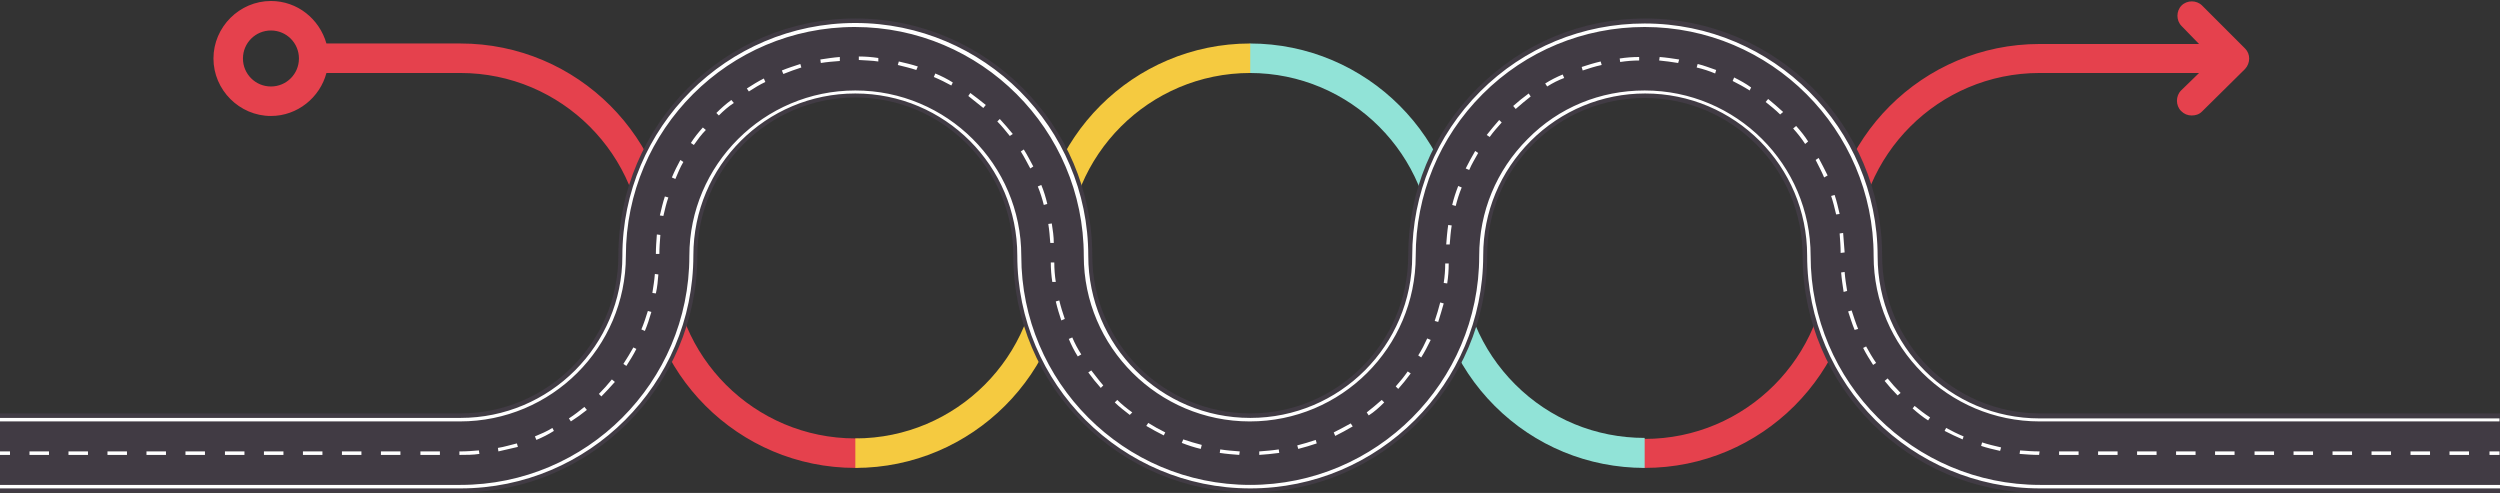 <?xml version="1.0" encoding="UTF-8"?><svg xmlns="http://www.w3.org/2000/svg" xmlns:xlink="http://www.w3.org/1999/xlink" height="98.6" preserveAspectRatio="xMidYMid meet" version="1.0" viewBox="0.0 -0.2 500.1 98.6" width="500.1" zoomAndPan="magnify"><rect x="0.0" y="-0.2" width="500.1" height="98.6" fill="#333333" stroke="none"/><g id="change1_1"><path d="M449.1,13.6C449.1,13.6,449.1,13.6,449.1,13.6C449.1,13.6,449.1,13.6,449.1,13.6l-8.6,8.5 c-0.6,0.6-1.3,0.8-2.1,0.8c-0.8,0-1.5-0.3-2.1-0.9c-1.1-1.1-1.1-3,0-4.1l3.6-3.5H408c-20.2,0-36.6,16.4-36.6,36.6 c0,23.4-19,42.4-42.4,42.4c-1.6,0-2.9-1.3-2.9-2.9c0-1.6,1.3-2.9,2.9-2.9c20.2,0,36.6-16.4,36.6-36.6c0-23.4,19-42.4,42.4-42.4h31.9 L436.4,5c-1.1-1.1-1.1-3,0-4.1c1.1-1.1,3-1.1,4.1,0l8.6,8.6c0,0,0,0,0,0l0,0c0,0,0,0,0,0C450.2,10.6,450.2,12.4,449.1,13.6z M174,90.5c0,1.6-1.3,2.9-2.9,2.9c-23.4,0-42.4-19-42.4-42.4c0-20.2-16.4-36.6-36.6-36.6H65.3C64,19.3,59.5,23,54.2,23 c-6.3,0-11.5-5.2-11.5-11.5S47.9,0,54.2,0c5.3,0,9.7,3.6,11.1,8.5h26.8c23.4,0,42.4,19,42.4,42.4c0,20.2,16.4,36.6,36.6,36.6 C172.7,87.5,174,88.8,174,90.5z M59.8,11.5c0-3.1-2.5-5.6-5.6-5.6c-3.1,0-5.6,2.5-5.6,5.6s2.5,5.6,5.6,5.6 C57.3,17.1,59.8,14.6,59.8,11.5z" fill="#E5414D"/></g><g id="change2_1"><path d="M329,93.4c-11.3,0-22-4.4-30-12.4c-8-8-12.4-18.7-12.4-30c0-20.2-16.4-36.6-36.6-36.6V8.5 c23.4,0,42.4,19,42.4,42.4c0,9.8,3.8,18.9,10.7,25.8c6.9,6.9,16.1,10.7,25.9,10.7V93.4z" fill="#91E3D7"/></g><g id="change3_1"><path d="M171.1,93.4v-5.9c20.2,0,36.6-16.4,36.6-36.6c0-23.4,19-42.4,42.4-42.4v5.9c-20.2,0-36.6,16.4-36.6,36.6 C213.5,74.4,194.4,93.4,171.1,93.4z" fill="#F5CA40"/></g><g id="change4_1"><path d="M500,98.4h-92c-26.2,0-47.4-21.3-47.4-47.4c0-17.4-14.2-31.6-31.6-31.6c-8.4,0-16.4,3.3-22.3,9.2 c-6,6-9.2,13.9-9.2,22.3c0,26.1-21.3,47.4-47.4,47.4c-26.2,0-47.4-21.3-47.4-47.4c0-17.4-14.2-31.6-31.6-31.6 c-17.4,0-31.6,14.2-31.6,31.6c0,26.1-21.3,47.4-47.4,47.4H0V82.5h92.1c17.4,0,31.6-14.2,31.6-31.6c0-26.1,21.3-47.4,47.4-47.4 s47.4,21.3,47.4,47.4c0,17.4,14.2,31.6,31.6,31.6c17.4,0,31.6-14.2,31.6-31.6c0-12.7,4.9-24.6,13.9-33.5c9-9,20.9-13.9,33.5-13.9 c26.2,0,47.4,21.3,47.4,47.4c0,17.4,14.2,31.6,31.6,31.6h92V98.4z" fill="#413B44"/></g><g id="change5_1"><path d="M500,83.4v0.7h-92c-18.3,0-33.2-14.9-33.2-33.1c0-25.3-20.6-45.8-45.8-45.8c-12.2,0-23.8,4.8-32.4,13.4 c-8.7,8.7-13.4,20.2-13.4,32.4c0,18.3-14.9,33.1-33.2,33.1c-18.3,0-33.2-14.9-33.2-33.1c0-25.3-20.6-45.8-45.8-45.8 S125.2,25.7,125.2,51c0,18.3-14.9,33.1-33.2,33.1H0v-0.7h92.1c17.9,0,32.4-14.5,32.4-32.4c0-25.7,20.9-46.6,46.6-46.6 c25.7,0,46.6,20.9,46.6,46.6c0,17.9,14.5,32.4,32.4,32.4c17.9,0,32.4-14.5,32.4-32.4c0-12.4,4.8-24.1,13.6-32.9 c8.8-8.8,20.5-13.6,32.9-13.6c25.7,0,46.6,20.9,46.6,46.6c0,17.9,14.5,32.4,32.4,32.4H500z M362.2,51c0-18.3-14.9-33.1-33.2-33.1 c-8.9,0-17.2,3.4-23.4,9.7c-6.3,6.3-9.7,14.6-9.7,23.4c0,25.3-20.6,45.8-45.8,45.8c-25.3,0-45.8-20.6-45.8-45.8 c0-18.3-14.9-33.1-33.2-33.1c-18.3,0-33.2,14.9-33.2,33.1c0,25.3-20.6,45.8-45.8,45.8H0v0.7h92.1c25.7,0,46.6-20.9,46.6-46.6 c0-17.9,14.5-32.4,32.4-32.4c17.9,0,32.4,14.5,32.4,32.4c0,25.7,20.9,46.6,46.6,46.6c25.7,0,46.6-20.9,46.6-46.6 c0-8.7,3.4-16.8,9.5-22.9c6.1-6.1,14.3-9.5,22.9-9.5c17.9,0,32.4,14.5,32.4,32.4c0,25.7,20.9,46.6,46.6,46.6h92v-0.7h-92 C382.8,96.8,362.2,76.2,362.2,51z M2,90.1H0v0.7h2V90.1z M494,90.8H490v-0.7h3.9V90.8z M486.1,90.8h-3.9v-0.7h3.9V90.8z M478.3,90.8 h-3.9v-0.7h3.9V90.8z M470.5,90.8h-3.9v-0.7h3.9V90.8z M462.7,90.8h-3.9v-0.7h3.9V90.8z M454.9,90.8H451v-0.7h3.9V90.8z M447,90.8 h-3.9v-0.7h3.9V90.8z M439.2,90.8h-3.9v-0.7h3.9V90.8z M431.4,90.8h-3.9v-0.7h3.9V90.8z M423.6,90.8h-3.9v-0.7h3.9V90.8z M415.8,90.8h-3.9v-0.7h3.9V90.8z M407.9,90.8c-1.3,0-2.6-0.1-3.9-0.2l0.1-0.7c1.3,0.1,2.6,0.2,3.9,0.2L407.9,90.8z M92.1,90.8h-0.2 v-0.7h0.2c1.2,0,2.5-0.1,3.7-0.2l0.1,0.7C94.6,90.8,93.3,90.8,92.1,90.8z M88,90.8h-3.9v-0.7H88V90.8z M80.1,90.8h-3.9v-0.7h3.9 V90.8z M72.3,90.8h-3.9v-0.7h3.9V90.8z M64.5,90.8h-3.9v-0.7h3.9V90.8z M56.7,90.8h-3.9v-0.7h3.9V90.8z M48.9,90.8H45v-0.7h3.9V90.8 z M41,90.8h-3.9v-0.7H41V90.8z M33.2,90.8h-3.9v-0.7h3.9V90.8z M25.4,90.8h-3.9v-0.7h3.9V90.8z M17.6,90.8h-3.9v-0.7h3.9V90.8z M9.8,90.8H5.9v-0.7h3.9V90.8z M251.9,90.8l0-0.7c1.3-0.1,2.6-0.2,3.9-0.4l0.1,0.7C254.5,90.6,253.2,90.7,251.9,90.8z M247.9,90.8 c-1.3-0.1-2.6-0.2-3.9-0.4l0.1-0.7c1.3,0.2,2.6,0.3,3.9,0.4L247.9,90.8z M99.7,90.1l-0.1-0.7c1.3-0.2,2.5-0.6,3.8-0.9l0.2,0.7 C102.3,89.5,101,89.8,99.7,90.1z M400.1,90c-1.3-0.3-2.6-0.6-3.8-1l0.2-0.7c1.2,0.4,2.5,0.7,3.8,1L400.1,90z M259.7,89.6l-0.2-0.7 c1.2-0.3,2.5-0.7,3.7-1.1l0.2,0.7C262.2,88.9,260.9,89.3,259.7,89.6z M240.2,89.6c-1.3-0.3-2.5-0.7-3.8-1.2l0.3-0.7 c1.2,0.4,2.5,0.8,3.7,1.1L240.2,89.6z M107.3,87.8l-0.3-0.7c1.2-0.5,2.4-1,3.5-1.7l0.3,0.6C109.7,86.7,108.5,87.3,107.3,87.8z M392.6,87.7c-1.2-0.5-2.4-1.1-3.6-1.7l0.3-0.6c1.1,0.6,2.3,1.2,3.5,1.7L392.6,87.7z M267.1,87l-0.3-0.7c1.2-0.6,2.3-1.2,3.4-1.8 l0.4,0.6C269.4,85.8,268.3,86.4,267.1,87z M232.8,86.9c-1.2-0.6-2.3-1.2-3.5-1.9l0.4-0.6c1.1,0.7,2.2,1.3,3.4,1.9L232.8,86.9z M114.2,84.1l-0.4-0.6c1.1-0.7,2.1-1.5,3.1-2.3l0.5,0.6C116.4,82.6,115.3,83.4,114.2,84.1z M385.7,83.9c-1.1-0.7-2.1-1.5-3.1-2.4 L383,81c1,0.8,2,1.6,3.1,2.3L385.7,83.9z M273.8,82.9l-0.4-0.6c1-0.8,2-1.6,3-2.5l0.5,0.5C275.9,81.3,274.9,82.2,273.8,82.9z M226,82.8c-1-0.8-2.1-1.6-3-2.5l0.5-0.5c0.9,0.9,1.9,1.7,3,2.5L226,82.8z M120.3,79.1l-0.5-0.5c0.9-0.9,1.8-1.9,2.6-2.9l0.6,0.5 C122.1,77.2,121.2,78.2,120.3,79.1z M379.6,78.9c-0.9-0.9-1.8-1.9-2.6-2.9l0.6-0.5c0.8,1,1.7,2,2.6,2.9L379.6,78.9z M279.7,77.6 l-0.5-0.5c0.9-1,1.7-2,2.4-3l0.6,0.4C281.4,75.6,280.5,76.7,279.7,77.6z M220.2,77.4c-0.9-1-1.7-2-2.5-3.1l0.6-0.4 c0.8,1,1.6,2.1,2.4,3L220.2,77.4z M125.3,73l-0.6-0.4c0.7-1.1,1.4-2.2,2-3.3l0.6,0.3C126.7,70.8,126,71.9,125.3,73z M374.7,72.8 c-0.7-1.1-1.4-2.2-2-3.4l0.6-0.3c0.6,1.1,1.3,2.3,2,3.3L374.7,72.8z M284.3,71.3l-0.6-0.4c0.7-1.1,1.3-2.3,1.8-3.4l0.7,0.3 C285.6,69,285,70.2,284.3,71.3z M215.6,71.1c-0.7-1.1-1.3-2.3-1.8-3.5l0.7-0.3c0.5,1.2,1.1,2.3,1.8,3.4L215.6,71.1z M129,66 l-0.7-0.3c0.5-1.2,0.9-2.4,1.3-3.7l0.7,0.2C129.9,63.6,129.5,64.8,129,66z M371,65.8c-0.5-1.2-0.9-2.5-1.3-3.7l0.7-0.2 c0.4,1.2,0.8,2.5,1.3,3.7L371,65.8z M287.7,64.2l-0.7-0.2c0.4-1.2,0.8-2.5,1.1-3.7l0.7,0.2C288.5,61.6,288.1,62.9,287.7,64.2z M212.3,63.9c-0.4-1.2-0.8-2.5-1.1-3.8l0.7-0.2c0.3,1.3,0.7,2.5,1.1,3.7L212.3,63.9z M131.2,58.5l-0.7-0.1c0.2-1.3,0.4-2.5,0.5-3.8 l0.7,0.1C131.6,55.9,131.5,57.2,131.2,58.5z M368.8,58.2c-0.2-1.3-0.4-2.6-0.5-3.9l0.7-0.1c0.1,1.3,0.3,2.6,0.5,3.8L368.8,58.2z M289.5,56.5l-0.7-0.1c0.2-1.3,0.3-2.6,0.3-3.9l0.7,0C289.8,53.9,289.7,55.2,289.5,56.5z M210.5,56.2c-0.2-1.3-0.3-2.6-0.3-3.9 l0.7,0c0,1.3,0.1,2.6,0.3,3.9L210.5,56.2z M131.9,50.6l-0.7,0c0-1.3,0.1-2.6,0.2-3.9l0.7,0.1C132,48.1,131.9,49.4,131.9,50.6z M368.2,50.4c0-1.3-0.1-2.6-0.2-3.9l0.7-0.1c0.1,1.3,0.2,2.6,0.3,3.9L368.2,50.4z M290,48.7l-0.7,0c0.1-1.3,0.2-2.6,0.4-3.9l0.7,0.1 C290.2,46.1,290.1,47.4,290,48.7z M210.1,48.4c-0.1-1.3-0.2-2.6-0.4-3.8l0.7-0.1c0.2,1.3,0.4,2.6,0.4,3.9L210.1,48.4z M132.7,43 l-0.7-0.1c0.3-1.3,0.6-2.6,1-3.8l0.7,0.2C133.3,40.4,133,41.7,132.7,43z M367.3,42.7c-0.3-1.3-0.6-2.5-1-3.7l0.7-0.2 c0.4,1.2,0.7,2.5,1,3.8L367.3,42.7z M291.2,41l-0.7-0.2c0.3-1.3,0.7-2.5,1.2-3.8l0.7,0.3C291.9,38.5,291.5,39.8,291.2,41z M208.8,40.8c-0.3-1.2-0.7-2.5-1.2-3.7l0.7-0.3c0.5,1.2,0.9,2.5,1.2,3.8L208.8,40.8z M135.1,35.6l-0.7-0.3c0.5-1.2,1.1-2.4,1.7-3.5 l0.6,0.4C136.1,33.2,135.6,34.4,135.1,35.6z M364.9,35.3c-0.5-1.2-1.1-2.3-1.7-3.5l0.6-0.4c0.6,1.1,1.2,2.3,1.8,3.5L364.9,35.3z M293.9,33.8l-0.7-0.3c0.6-1.2,1.2-2.3,1.9-3.5l0.6,0.4C295.1,31.5,294.4,32.6,293.9,33.8z M206.1,33.5c-0.6-1.1-1.2-2.3-1.9-3.4 l0.6-0.4c0.7,1.1,1.3,2.3,1.9,3.4L206.1,33.5z M138.8,28.8l-0.6-0.4c0.7-1.1,1.5-2.1,2.4-3.1l0.6,0.5 C140.3,26.7,139.5,27.8,138.8,28.8z M361.1,28.6c-0.7-1.1-1.5-2.1-2.4-3.1l0.6-0.5c0.9,1,1.7,2,2.4,3.1L361.1,28.6z M298,27.2 l-0.6-0.4c0.8-1,1.7-2.1,2.5-3l0.5,0.5C299.6,25.2,298.7,26.2,298,27.2z M202,27c-0.8-1-1.6-2-2.5-2.9l0.5-0.5c0.9,1,1.8,2,2.6,3 L202,27z M143.8,22.9l-0.5-0.5c0.9-0.9,1.9-1.8,3-2.6l0.5,0.6C145.7,21.1,144.7,22,143.8,22.9z M356.1,22.7 c-0.9-0.9-1.9-1.7-2.9-2.5l0.5-0.6c1,0.8,2,1.7,3,2.6L356.1,22.7z M303.2,21.6l-0.5-0.6c1-0.9,2-1.7,3.1-2.5l0.4,0.6 C305.2,19.9,304.2,20.7,303.2,21.6z M196.7,21.4c-1-0.8-2-1.6-3-2.4l0.4-0.6c1.1,0.8,2.1,1.6,3.1,2.4L196.7,21.4z M149.8,18.1 l-0.4-0.6c1.1-0.7,2.2-1.4,3.4-2l0.3,0.7C152,16.7,150.9,17.4,149.8,18.1z M350,17.9c-1.1-0.7-2.2-1.3-3.4-1.9l0.3-0.7 c1.2,0.6,2.3,1.2,3.4,2L350,17.9z M309.5,17.1l-0.4-0.6c1.1-0.7,2.3-1.3,3.5-1.8l0.3,0.7C311.8,15.8,310.6,16.4,309.5,17.1z M190.3,16.9c-1.1-0.6-2.3-1.2-3.5-1.7l0.3-0.7c1.2,0.5,2.4,1.1,3.5,1.8L190.3,16.9z M156.7,14.6l-0.3-0.7c1.2-0.5,2.5-0.9,3.7-1.3 l0.2,0.7C159.1,13.7,157.9,14.1,156.7,14.6z M343.1,14.5c-1.2-0.5-2.4-0.9-3.7-1.2l0.2-0.7c1.3,0.3,2.5,0.8,3.7,1.2L343.1,14.5z M316.6,13.9l-0.2-0.7c1.2-0.4,2.5-0.8,3.8-1.1l0.2,0.7C319,13.1,317.8,13.5,316.6,13.9z M183.3,13.8c-1.2-0.4-2.5-0.7-3.7-1 l0.2-0.7c1.3,0.3,2.6,0.6,3.8,1L183.3,13.8z M164.2,12.4l-0.1-0.7c1.3-0.2,2.6-0.4,3.9-0.5L168,12C166.7,12.1,165.4,12.2,164.2,12.4 z M335.7,12.4c-1.3-0.2-2.6-0.4-3.8-0.5l0.1-0.7c1.3,0.1,2.6,0.3,3.9,0.5L335.7,12.4z M324.1,12.2l-0.1-0.7c1.3-0.2,2.6-0.3,3.9-0.3 l0,0.7C326.7,11.9,325.4,12,324.1,12.2z M175.7,12.1c-1.3-0.2-2.6-0.2-3.9-0.3l0-0.7c1.3,0,2.6,0.1,3.9,0.3L175.7,12.1z M500,90.8 h-2v-0.7h2V90.8z" fill="#FFF"/></g></svg>